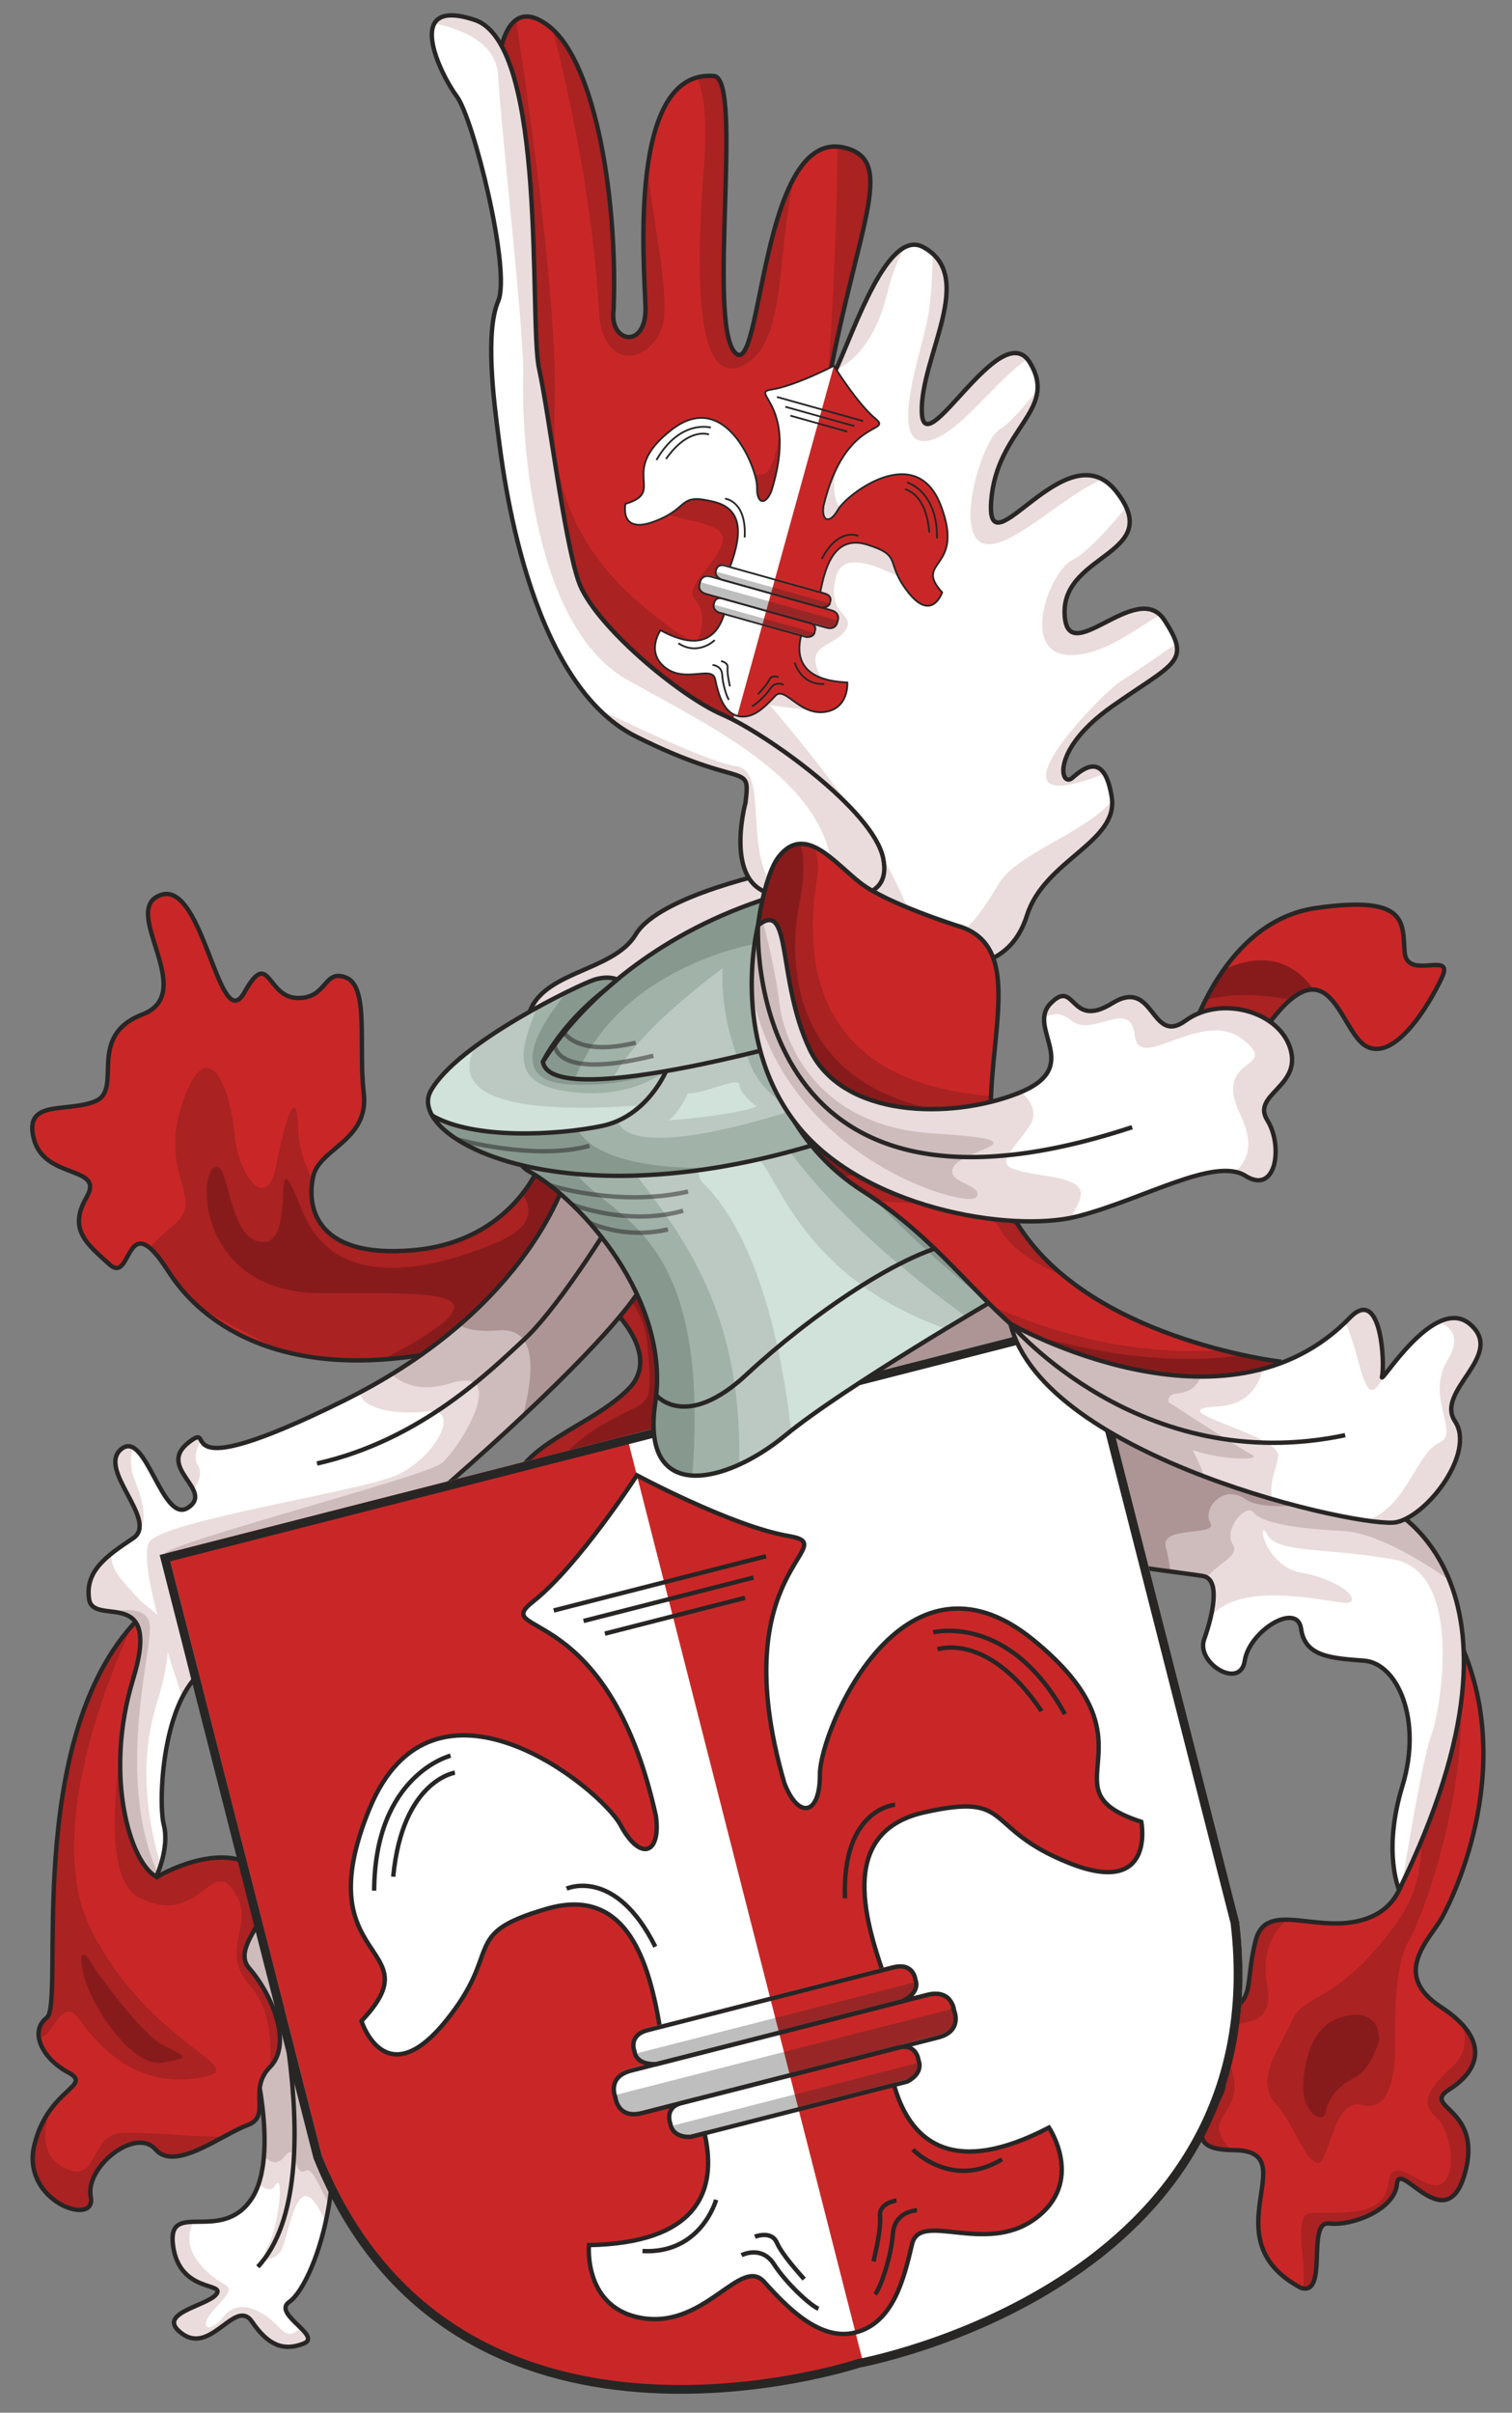 <?xml version="1.0" encoding="utf-8"?>
<!-- Generator: Adobe Illustrator 16.0.0, SVG Export Plug-In . SVG Version: 6.00 Build 0)  -->
<!DOCTYPE svg PUBLIC "-//W3C//DTD SVG 1.1//EN" "http://www.w3.org/Graphics/SVG/1.1/DTD/svg11.dtd">
<svg version="1.1" id="Layer_1" xmlns="http://www.w3.org/2000/svg" xmlns:xlink="http://www.w3.org/1999/xlink" x="0px" y="0px"
	 width="345px" height="550px" viewBox="0 0 345 550" enable-background="new 0 0 345 550" xml:space="preserve">
<rect x="0" y="0" width="345" height="550" fill="#808080" stroke="none"/>
<g>
	<g>
		<path fill="#AA2222" d="M138.018,296.75c0,0,13.637,11.42,5.435,19.835s-25.612,13.042-26.157,22.729S157,331.5,157,331.5
			l3.914-31.032l-11.855-9.469L138.018,296.75z"/>
		<path fill="#871B1B" d="M142.116,294.615c1.606,1.376,5.14,5.201,5.699,12.616c0.728,9.644,0.84,11.614-2.477,13.473
			c-3.013,1.688-21.024,8.625-20.527,21.312C136.325,340.488,157,331.5,157,331.5l3.914-31.032l-11.855-9.469L142.116,294.615z"/>
		<path fill="none" stroke="#282525" stroke-miterlimit="10" d="M138.018,296.75c0,0,13.637,11.42,5.435,19.835
			s-25.612,13.042-26.157,22.729S157,331.5,157,331.5l3.914-31.032l-11.855-9.469L138.018,296.75z"/>
	</g>
	<g>
		<path fill="#FFFFFF" d="M57.25,466.58c0,0,7,24.855,0,34.888S38,501.25,39.5,512s11.966,8.242,9.858,10.996
			s-14.327,4.355-7.717,9.055S53.75,523.75,57.5,529.25s7.25,6.75,11.75,5S62,527.5,66,524.75s10.25-17.5,10-34.625
			s-10-55.946-10-55.946l-14.889-0.777L57.25,466.58z"/>
		<path fill="#EADCDC" d="M76,490.125C75.75,473,66,434.179,66,434.179l-14.889-0.777l6.139,33.179c0,0,5.57,19.799,1.788,31.187
			c1.34,1.276,2.768,1.952,3.712,0.483c2.25-3.5,0.75,9.5-1.5,13.5s0.476,3.922,2.613,1.711c2.063-2.135,3.767-22.809,10.408-6.744
			C75.387,501.742,76.087,496.078,76,490.125z"/>
		<path fill="#CEBCBC" d="M66,434.179l-14.889-0.777l6.139,33.179c0,0,3.851,13.688,2.978,24.849
			c1.063,1.246,2.866,2.516,4.772,0.108c3-3.787,1.75,4.936,4.75,3.324c1.679-0.901,3.201,4.097,5.354,7.517
			c0.614-3.836,0.958-7.97,0.896-12.253C75.75,473,66,434.179,66,434.179z"/>
		<path fill="#EADCDC" d="M68.459,530.503c-1.019,1.394-2.598,2.448-4.589,0.247c-3.62-4-9.306-7.039-12.758-2.75
			s-6.396,2.832-1.753-2.084s2.858-4.297,0-6.356c-2.652-1.911-8.403-6.788-5.235-13.075c-3.175,0.092-5.3,0.667-4.623,5.516
			c1.5,10.75,11.966,8.242,9.858,10.996s-14.327,4.355-7.717,9.055S53.75,523.75,57.5,529.25s7.25,6.75,11.75,5
			C71.237,533.477,70.055,532.07,68.459,530.503z"/>
		<path fill="none" stroke="#282525" stroke-miterlimit="10" d="M57.25,466.58c0,0,7,24.855,0,34.888S38,501.25,39.5,512
			s11.966,8.242,9.858,10.996s-14.327,4.355-7.717,9.055S53.75,523.75,57.5,529.25s7.25,6.75,11.75,5S62,527.5,66,524.75
			s10.25-17.5,10-34.625s-10-55.946-10-55.946l-14.889-0.777L57.25,466.58z"/>
	</g>
	<path fill="none" stroke="#282525" stroke-miterlimit="10" d="M58.836,434.179c0,0,18.836,62.321,0,82.571"/>
	<g>
		<path fill="#C92727" d="M123.5,264.75c0,0-6.25,18.25-29.25,20.25S70,274.344,71.5,268.047s12.75-8.11,11.5-18.829
			s1.25-24.241-4-26.354s-4.25,4.886-11.25,4.636s-6.25-11.5-12-1.25s-9.25-25.5-19-22.25s8.75,22.25-4.25,27.25
			s-4.25,17.066-10.75,19.783s-16.5-0.607-14,8.68s16.25,5.905,12,13.221s0,10.566,5.25,15.316s3.478-14,13.364,1.5
			S71.5,317,111,305.5l19.537-24.485l-1.296-17.581L123.5,264.75z"/>
		<path fill="#AA2222" d="M130.537,281.015l-1.296-17.581l-5.741,1.316c0,0-6.25,18.25-29.25,20.25
			c-21.94,1.908-24.086-9.517-22.936-16.04c-1.624-3.116-3.196-7.297-3.314-12.005c-0.25-9.955-3-1.672-5,8.812s-8.5,3-9.5-7.383
			s-6-23.567-11.75-7.35s4.792,22.083-1.5,27.676c-2.92,2.596-5,4.243-6.032,5.815c1.104,0.935,2.45,2.567,4.146,5.226
			c1.846,2.894,4.159,5.656,6.955,8.162c5.305,3.037,12.038,6.575,18.659,9.943c11.935,3.327,27.488,3.332,47.022-2.355
			L130.537,281.015z"/>
		<path fill="#871B1B" d="M129.241,263.434l-5.741,1.316c0,0-1.17,3.403-4.345,7.431c1.871,2.578,3.338,7.196-5.655,10.986
			c-13.25,5.583-36.606,12.472-44.553-7.223s-0.697,7.39-8.947,7.223S52.5,263.5,48.75,266.25S46,294.838,73.5,294.794
			c26.539-0.042,44.905-1.206,13.92,15.116c7.105-0.497,14.955-1.899,23.58-4.41l19.537-24.485L129.241,263.434z"/>
		<path fill="none" stroke="#282525" stroke-miterlimit="10" d="M123.5,264.75c0,0-6.25,18.25-29.25,20.25S70,274.344,71.5,268.047
			s12.75-8.11,11.5-18.829s1.25-24.241-4-26.354s-4.25,4.886-11.25,4.636s-6.25-11.5-12-1.25s-9.25-25.5-19-22.25
			s8.75,22.25-4.25,27.25s-4.25,17.066-10.75,19.783s-16.5-0.607-14,8.68s16.25,5.905,12,13.221s0,10.566,5.25,15.316
			s3.478-14,13.364,1.5S71.5,317,111,305.5l19.537-24.485l-1.296-17.581L123.5,264.75z"/>
	</g>
	<g>
		<path fill="#C92727" d="M35.427,368.187l2.411,14.604l-4.339,32.994l2.518,11.971c0,0,14.359-8.576,23.082-1.551
			s-7.445,16.471-2.244,22.46c5.201,5.988,9.977,17.242,4.759,22.523c-5.218,5.281,0.548,11.186-5.208,13.288
			s-16.495,10.691-20.931,5.499c-4.436-5.191-16.148,3.942-14.761,10.871c1.387,6.928-16.056,1.054-12.862-11.912
			c3.194-12.967,13.551-13.352,7.675-16.523c-5.876-3.172-8.964-9.308-4.833-12.474c4.132-3.166-5.778-63.254,20.689-90.72
			L35.427,368.187z"/>
		<path fill="#AA2222" d="M45.668,473.632c12.935-2.214-11.238-6.725-24.827-33.63c-10.534-20.855,2.723-55.029,9.218-69.347
			c-24.809,28.065-15.306,86.17-19.367,89.282c-1.499,1.149-2.038,2.691-1.847,4.339c2.926,1.302,5.041-9.835,9.174-4.042
			C24.144,468.816,32.734,475.846,45.668,473.632z"/>
		<path fill="#871B1B" d="M21.81,449.049c0,0,10.151,14.438,15.349,17.143c5.198,2.705,6.768,2.789-0.162,4
			s-16.83-13.536-18.185-21.265C17.457,441.199,21.81,449.049,21.81,449.049z"/>
		<path fill="#AA2222" d="M27.306,486.305c-7.035,0.719-4.829,12.145-12.988,7.671c-5.324-2.919-4.269-9.031-2.892-12.927
			c-1.403,1.948-2.737,4.479-3.576,7.886c-3.194,12.966,14.249,18.84,12.862,11.912c-1.387-6.929,10.325-16.063,14.761-10.871
			c3.285,3.845,10.024,0.134,15.638-2.905C43.477,487.22,32.31,485.793,27.306,486.305z"/>
		<path fill="#AA2222" d="M61.612,471.188c5.218-5.281,0.442-16.535-4.759-22.523c-5.201-5.989,10.967-15.435,2.244-22.46
			s-23.082,1.551-23.082,1.551l-2.518-11.971l4.339-32.994l-2.411-14.604l-1.878,0.479c-3.035,11.922-13.78,57.603-1.956,63.823
			c13.617,7.165,16.474-9.251,21.789-1.444s-3.774,13.104,3.646,21.58c4.634,5.294,4.949,12.679,4.569,18.581
			C61.602,471.201,61.606,471.194,61.612,471.188z"/>
		<path fill="none" stroke="#282525" stroke-miterlimit="10" d="M35.427,368.187l2.411,14.604l-4.339,32.994l2.518,11.971
			c0,0,14.359-8.576,23.082-1.551s-7.445,16.471-2.244,22.46c5.201,5.988,9.977,17.242,4.759,22.523
			c-5.218,5.281,0.548,11.186-5.208,13.288s-16.495,10.691-20.931,5.499c-4.436-5.191-16.148,3.942-14.761,10.871
			c1.387,6.928-16.056,1.054-12.862-11.912c3.194-12.967,13.551-13.352,7.675-16.523c-5.876-3.172-8.964-9.308-4.833-12.474
			c4.132-3.166-5.778-63.254,20.689-90.72L35.427,368.187z"/>
	</g>
	<path fill="#FFFFFF" d="M129.291,268.047c0,0-7.957,29.976-50.624,51.131s-28.436,3.954-35.718,9.722s5.949,10.768,0,14.768
		s-9.615-18.001-15.282-13.334s8.713,16.334,2.69,20.334s-11.023,7.47-10.023,13.901s16.713-3.603,10.023,18.248
		s-0.691,41.818,5.31,45.001c0,0,3.074-6.566,1.704-11.858S37,383.999,49,379.333s89.545-68.96,98.772-88.334L129.291,268.047z"/>
	<path fill="#EADCDC" d="M35.667,388.667c6.321-20.494-0.124-19.854-4.229-24.427c-3.134-3.492-6.39-6.345-5.979-10.106
		c-3.534,2.82-5.833,5.887-5.126,10.435c1,6.432,16.713-3.603,10.023,18.248s-0.691,41.818,5.31,45.001c0,0,0.498-1.074,1.004-2.69
		C34.412,417.831,31.186,403.194,35.667,388.667z"/>
	<path fill="#EADCDC" d="M147.772,290.999l-18.482-22.952c0,0-7.539,28.358-47.216,49.376c0.594,3.98,8.677,5.121,15.576,4.336
		c7.984-0.908,1.35,11.241-7.927,14.827S38,346.667,34.218,351.334c-3.005,3.708,4.272,26.397,7.391,35.571
		c1.797-3.532,4.203-6.333,7.391-7.572C61,374.667,138.545,310.373,147.772,290.999z"/>
	<path fill="#EADCDC" d="M45.138,334c-1.086-1.556-0.214-3.96,0.7-5.699c-0.446-0.779-0.66-1.167-2.889,0.599
		c-4.99,3.952-0.349,7.544,1.153,10.7C45.438,337.884,46.203,335.525,45.138,334z"/>
	<path fill="#EADCDC" d="M30.163,329.887c-0.795-0.355-1.622-0.273-2.496,0.446c-4.996,4.114,5.58,13.665,4.031,18.611
		c2.689-3.098-0.404-9.994-1.341-12.637C29.707,334.474,29.852,331.957,30.163,329.887z"/>
	<path fill="#CEBCBC" d="M147.772,290.999l-18.482-22.952c0,0-6.599,24.821-39.938,45.231c2.664,2.384,6.912,4.101,13.452,2.056
		c13.862-4.334,1.862,15.243-2.138,18.288s-61.715,17.979-63.024,20.512c-0.939,1.818,3.265,16.585,6.02,29.459
		c1.475-1.937,3.234-3.441,5.338-4.26C61,374.667,138.545,310.373,147.772,290.999z"/>
	<path fill="#CEBCBC" d="M30.357,382.816c-6.69,21.851-0.691,41.818,5.31,45.001c0,0,0.134-0.29,0.329-0.779
		c-9.521-21.472-1.667-49.338-1.777-56.033c-0.074-4.499-5.105-4.32-8.688-3.62C29.839,367.928,34.597,368.969,30.357,382.816z"/>
	<path fill="#AD9595" d="M147.772,290.999l-18.482-22.952c0,0-4.446,16.724-24.472,34.004c1.527,0.941,4.193,1.611,8.849,1.232
		c9.383-0.765,7.956,10.382,5.662,19.51C133.276,309.711,144.589,297.682,147.772,290.999z"/>
	<path fill="none" stroke="#282525" stroke-miterlimit="10" d="M129.291,268.047c0,0-7.957,29.976-50.624,51.131
		s-28.436,3.954-35.718,9.722s5.949,10.768,0,14.768s-9.615-18.001-15.282-13.334s8.713,16.334,2.69,20.334
		s-11.023,7.47-10.023,13.901s16.713-3.603,10.023,18.248s-0.691,41.818,5.31,45.001c0,0,3.074-6.566,1.704-11.858
		S37,383.999,49,379.333s89.545-68.96,98.772-88.334L129.291,268.047z"/>
	<g>
		<path fill="#C92727" d="M332.25,372.516l-5,4.234l-7,40.5c0,0,3.75,15.018-7.5,19.759s-23.822-4.509-26.286,5.491
			s0.036,13.781-6.964,15.891s-5.33,11.42-1,15.152s-13.75,16.49,3,16.599s-5.75,20.108,15.25,31.358
			c6.5,2.25,1.24-15.262,6.495-14.631s15.005-3.146,15.505-9.008s11.25,12.758,15.5-2.427s-10.25-14.903-3.5-19.169
			s9.5-11.266-2-18.766s-2.5-15.393,0.25-20.321S346.75,401.531,332.25,372.516z"/>
		<path fill="#AA2222" d="M330.831,373.718l-3.581,3.032l-5.479,31.699c2.771,7.153,4.976,18.953-3.438,30.403
			c-13.334,18.148-20.667,15.232-23.667,22.023s-8.334,13.051-3.667,18.588s6.334,12.22,9.334,13.545s3.666-14.953,10.333-13.147
			s7.667-7.574,7.667-13.551s-0.334-18.31,3.333-24.31C325.025,436.505,339.006,397.566,330.831,373.718z"/>
		<path fill="#871B1B" d="M314.667,465.001c0,0-1.5,6.417-5.5,8.542S303,478.46,302.5,481.48s-5.332,0.061-5.166-5.876
			s2.166-12.354,6.333-14.729S314.667,458.001,314.667,465.001z"/>
		<path fill="#AA2222" d="M293.791,437.618c-3.613-0.078-6.318,0.787-7.327,4.882c-2.464,10,0.036,13.781-6.964,15.891
			s-5.33,11.42-1,15.152c4.281,3.69-13.325,16.197,2.473,16.582c-8.315-8.432,4.892-7.52-0.723-20.545
			c-6-13.92,11.419-2.737,8.911-16.83C287.646,444.234,290.943,439.799,293.791,437.618z"/>
		<path fill="#AA2222" d="M334.25,495.435c4.25-15.185-10.25-14.903-3.5-19.169c5.569-3.52,8.406-8.901,2.772-14.889
			c1.071,2.765,1.418,6.558-2.272,9.851c-6.75,6.022-6.5,8.88-3.5,11.451s5.129,13.204,1,15.183s-11-7.889-12,0
			s-11.25,6.324-17.5,6.606c-4.619,0.209-0.87,10.903-1.941,17.182c5.631,1.055,0.841-15.392,5.937-14.78
			c5.255,0.631,15.005-3.146,15.505-9.008S330,510.619,334.25,495.435z"/>
		<path fill="none" stroke="#282525" stroke-miterlimit="10" d="M332.25,372.516l-5,4.234l-7,40.5c0,0,3.75,15.018-7.5,19.759
			s-23.822-4.509-26.286,5.491s0.036,13.781-6.964,15.891s-5.33,11.42-1,15.152s-13.75,16.49,3,16.599s-5.75,20.108,15.25,31.358
			c6.5,2.25,1.24-15.262,6.495-14.631s15.005-3.146,15.505-9.008s11.25,12.758,15.5-2.427s-10.25-14.903-3.5-19.169
			s9.5-11.266-2-18.766s-2.5-15.393,0.25-20.321S346.75,401.531,332.25,372.516z"/>
	</g>
	<path fill="#FFFFFF" d="M314.965,342.667c0,0,39.86,15.634,4.281,88.15c0,0-3.853-8.663,0.754-23.717s-1.147-27.954-8.74-28.527
		s-13.5-0.931-14.38-7.252s-11.833,0.491-12.856,7.252s-11.19,0.528-9.273-4.855s3.75-13.384,0-14.384
		s-102.747-10.934-99.121-32.541l53.158-37.121L277,329.153L314.965,342.667z"/>
	<path fill="#EADCDC" d="M314.965,342.667L277,329.153l-41.25-33.78l-7.787-4.374l-8.567,5.231l-43.767,30.563
		c-0.459,2.733,0.73,5.279,3.155,7.646l29.689,13.017c28.006,7.516,64.042,11.283,66.276,11.879c2.666,0.711,2.506,4.959,1.505,9.29
		c7.361-9.235,29.613-2.505,31.579-3.291c2.5-1-2.5-5.333-10.954-6.833s-10.213-13-7.719-8.667s12.84,2.833,28.84,5.667
		s10.833,34.166,8.5,40.333c-1.772,4.684-5.081,24.362-6.571,33.561C354.285,358.104,314.965,342.667,314.965,342.667z"/>
	<path fill="#CEBCBC" d="M330.73,360.246c-5.451-13.525-15.766-17.579-15.766-17.579L277,329.153l-48.213-39.481l-53.158,37.121
		C172.003,348.4,271,358.334,274.75,359.334c0.205,0.055,0.387,0.139,0.559,0.233c2.83-3.233,7.598-5.044,6.025-7.401
		c-2.334-3.5,3-9.666,4.766-7.333s9.734,3.667,20.258,4.167C314.647,349.394,326.199,357.024,330.73,360.246z"/>
	<path fill="#AD9595" d="M228.787,289.672l-51.462,35.937l41.751,24.445c18.228,4.103,37.563,6.785,48,8.188
		c-0.252-1.807-0.6-3.785-1.076-5.574c-1.333-5,12-2.333,10.167-5.55s2.959-8.947,8.019-5.368s22.172,0,22.172,0l-0.895-2.464
		L277,329.153L228.787,289.672z"/>
	<path fill="none" stroke="#282525" stroke-miterlimit="10" d="M314.965,342.667c0,0,39.86,15.634,4.281,88.15
		c0,0-3.853-8.663,0.754-23.717s-1.147-27.954-8.74-28.527s-13.5-0.931-14.38-7.252s-11.833,0.491-12.856,7.252
		s-11.19,0.528-9.273-4.855s3.75-13.384,0-14.384s-102.747-10.934-99.121-32.541l53.158-37.121L277,329.153L314.965,342.667z"/>
	<path fill="#EADCDC" stroke="#282525" stroke-miterlimit="10" d="M177.638,198.5c0,0-27.17,5.5-32.571,14.5
		s-22.9,8.184-24.733,19.675s34.437-4.842,34.437-4.842l23.079-16.241L177.638,198.5z"/>
	<g>
		<g>
			<path fill="#FFFFFF" d="M265.667,141.334c-6.334-9.667-22.504,12-22.752-1.667s23.086-13.334,11.752-27.667
				s-29.684,19-28.509,2.333S241.667,93.668,235,82.668s-24.334,23.764-24.667,11.215s12.668-30.882,0.334-37.549
				c-8.04-4.346-15.538,18.377-19.808,27.653c-0.387-0.104-0.782-0.172-1.177-0.196c6.731-34.033,14.582-47.326,2.984-50.125
				C173.334,29,174,87.333,167.667,80.333s2-62.333-4.742-63C143.183,15.667,147,60.333,147.287,70S139,78.333,140,70.667
				C141,46,136,14.333,125.294,6s-11.627,9.333-11.627,9.333l5.81,98l17.304,38.333l28.049,14.667L177.334,181l2.143,0.893
				c1.602,2.636,3.341,4.926,5.055,6.108c5.803,4,11.693,32.333,23.081,32.667s22.721,0.667,26.721-12s21.001-16.667,19.334-27
				s-6.333-6.667-9-4.333s-5.104-6.333,9.114-16.333S272.001,151.001,265.667,141.334z"/>
			<path fill="#EADCDC" d="M253.756,182.489c-6.236,7.452-21.677,12.038-25.793,18.849c-5.037,8.333-13.63,22.667-22.296,2.453
				s-36.921-50.882-36.921-50.882l-4.933,12.895l1.016,0.531L177.334,181l2.143,0.893c1.602,2.636,3.341,4.926,5.055,6.108
				c5.803,4,11.693,32.333,23.081,32.667s22.721,0.667,26.721-12C238.225,196.343,254.42,192.222,253.756,182.489z"/>
			<path fill="#EADCDC" d="M202.411,67.004c1.23-5.001,2.696-8.439,4.253-10.741c-6.471,3.012-12.254,20.011-15.805,27.725
				c-0.387-0.104-0.782-0.172-1.177-0.196c1.07-5.41,2.168-10.291,3.212-14.694l-8.363,16.721
				C184.531,85.819,197.489,87.004,202.411,67.004z"/>
			<path fill="#C92727" d="M189.683,83.792c6.731-34.033,14.582-47.326,2.984-50.125C173.334,29,174,87.333,167.667,80.333
				s2-62.333-4.742-63C143.183,15.667,147,60.333,147.287,70S139,78.333,140,70.667C141,46,136,14.333,125.294,6
				s-11.627,9.333-11.627,9.333l5.81,98l17.304,38.333l28.049,14.667l1.312,1.539l24.151-84.008
				C190.089,83.829,189.886,83.804,189.683,83.792z"/>
			<path fill="#AA2222" d="M151.969,142.337c-8.698-6.667-26.635-20.333-25.443-48.333c1.042-24.462-6.782-76.654-8.776-89.453
				c-3.653,2.596-4.083,10.782-4.083,10.782l5.81,98l17.304,38.333l28.049,14.667l1.312,1.539l3.957-13.761
				C165.387,149.493,158.183,147.1,151.969,142.337z"/>
			<path fill="#AA2222" d="M126.091,6.685c2.337,8.831,9.135,36.572,10.69,65.985c1.553,10.667,9.918,10.667,13.902,3
				c2.793-5.375-1.343-23.197-2.956-37.28C146.06,50.81,147.14,65.03,147.287,70c0.287,9.667-8.287,8.333-7.287,0.667
				C140.975,46.623,136.246,15.938,126.091,6.685z"/>
			<path fill="#AA2222" d="M170.098,83.004c9.726-5.564,6.964-26.286,11.245-42.758c-8.121,14.235-8.956,45.305-13.676,40.087
				c-6.333-7,2-62.333-4.742-63c-1.401-0.118-2.679,0.004-3.853,0.323c1.32,3.137,2.417,8.916,1.594,19.527
				C159,58.67,157.862,90.004,170.098,83.004z"/>
			<path fill="#AA2222" d="M188.533,89.982l1.759-6.119c-0.203-0.035-0.406-0.06-0.609-0.072
				c6.731-34.033,14.582-47.326,2.984-50.125c-0.536-0.129-1.056-0.203-1.562-0.238C191.028,41.776,190.625,65.787,188.533,89.982z"
				/>
			<path fill="#EADCDC" d="M234.446,81.895c-7.039-8.412-23.789,24.205-24.113,11.988c-0.312-11.725,11.013-28.498,2.439-36.088
				c0.006,4.433-0.225,11.108-1.439,16.373c-2,8.667-8.561,28.251,0.72,26.251C218.887,98.947,227.555,86.26,234.446,81.895z"/>
			<path fill="#EADCDC" d="M226.158,114.334c0.929-13.18,10.079-18.44,10.573-25.504c-2.415,3.099-6.229,7.678-8.769,9.173
				c-3.963,2.333-10.599,24.667-3.114,26c6.011,1.071,17.513-10.751,26.644-14.76C240.221,103.21,225.088,129.518,226.158,114.334z"
				/>
			<path fill="#EADCDC" d="M242.915,139.668c-0.226-12.413,18.996-13.279,14.036-24.071c-3.223,3.966-8.705,10.285-12.284,12.074
				c-5.334,2.667-12.333,22,0,21.667c7.394-0.2,14.188-5.789,20.024-9.157C257.823,133.672,243.151,152.684,242.915,139.668z"/>
			<path fill="#EADCDC" d="M251.986,176.393c-2.142-3.346-5.302-0.823-7.319,0.942c-2.667,2.333-5.104-6.333,9.114-16.333
				c10.95-7.701,15.834-9.475,14.609-14.297c-3.813,2.673-9.872,6.879-12.724,8.634
				C251.415,157.954,222.032,188.159,251.986,176.393z"/>
			<path fill="none" stroke="#282525" stroke-miterlimit="10" d="M265.667,141.334c-6.334-9.667-22.504,12-22.752-1.667
				s23.086-13.334,11.752-27.667s-29.684,19-28.509,2.333S241.667,93.668,235,82.668s-24.334,23.764-24.667,11.215
				s12.668-30.882,0.334-37.549c-8.04-4.346-15.538,18.377-19.808,27.653c-0.387-0.104-0.782-0.172-1.177-0.196
				c6.731-34.033,14.582-47.326,2.984-50.125C173.334,29,174,87.333,167.667,80.333s2-62.333-4.742-63
				C143.183,15.667,147,60.333,147.287,70S139,78.333,140,70.667C141,46,136,14.333,125.294,6s-11.627,9.333-11.627,9.333l5.81,98
				l17.304,38.333l28.049,14.667L177.334,181l2.143,0.893c1.602,2.636,3.341,4.926,5.055,6.108c5.803,4,11.693,32.333,23.081,32.667
				s22.721,0.667,26.721-12s21.001-16.667,19.334-27s-6.333-6.667-9-4.333s-5.104-6.333,9.114-16.333
				S272.001,151.001,265.667,141.334z"/>
		</g>
		<path fill="#FFFFFF" d="M170.098,182.998c0,0-5.495,20.004,7.537,21.002s26.086,2.713,23.893-8.311s-26.868-28.548-36.698-32.786
			s-29.497-20.629-32.83-30.434s-6.667-37.794-9-48.466s2-73.9-14.667-79.452s-7.845,12.446-4.089,17.446
			s12.423,39.667,9.423,46.667s-1,22.667,0,30.333s6.467,56.416,31.4,68.875S171.23,173.331,170.098,182.998z"/>
		<path fill="#EADCDC" d="M201.527,195.689c-2.193-11.024-26.868-28.548-36.698-32.786s-29.497-20.629-32.83-30.434
			s-6.667-37.794-9-48.466s2-73.9-14.667-79.452c-5.424-1.807-8.138-1.111-9.216,0.811c6.09,1.222,14.137,4.28,14.549,11.927
			c0.667,12.375,6.077,59.352,5.705,68.53s0.899,56.361,23.834,69.207c21.295,11.927,49.76,24.96,46.625,49.709
			C197.543,204.763,203.007,203.127,201.527,195.689z"/>
		<path fill="#EADCDC" d="M168,174.665c-5.556-0.813-20.995-7.962-31.387-13.002c2.534,2.535,5.342,4.655,8.454,6.209
			c24.933,12.459,26.164,5.459,25.031,15.126c0,0-5.495,20.004,7.537,21.002c0.071,0.005,0.143,0.011,0.215,0.017
			C168.906,195.233,175.919,175.824,168,174.665z"/>
		<path fill="none" stroke="#282525" stroke-miterlimit="10" d="M170.098,182.998c0,0-5.495,20.004,7.537,21.002
			s26.086,2.713,23.893-8.311s-26.868-28.548-36.698-32.786s-29.497-20.629-32.83-30.434s-6.667-37.794-9-48.466
			s2-73.9-14.667-79.452s-7.845,12.446-4.089,17.446s12.423,39.667,9.423,46.667s-1,22.667,0,30.333s6.467,56.416,31.4,68.875
			S171.23,173.331,170.098,182.998z"/>
	</g>
	<path fill="#AA2222" d="M178.4,94.31c0,0-1.063,13.093-4.162,13.731s-21.792,3.907-23.325,7.358
		c-1.533,3.451,14.931,2.587,14.017,7.828c-0.915,5.241-9.403,10.301-6.214,13.637c3.19,3.336,0.923,10.9-2.987,13.121
		c-3.911,2.222,4.634,1.067,4.634,1.067l6.864-4.926l13.555-44.492L178.4,94.31z"/>
	<path fill="#EADCDC" d="M191.845,101.55c0,0-4.334,14.845,1.767,14.745c6.102-0.1,14.653,12.897,15.878,16.312
		c1.227,3.415-16.272-10.416-18.714-1.175c-2.442,9.241,4.918,8.307,2.004,12.414c-2.916,4.106-11.03,2.802-3.842,13.104
		s-18.441,0.708-18.856,4.489c-0.414,3.782-2.541-10.459-2.541-10.459l15.089-49.995L191.845,101.55z"/>
	<g>
		<path fill="#FFFFFF" d="M214.662,115.214c-5.661-14.793-21.512-2.459-23.45,0.976c-1.938,3.436-3.85,2.619-3.295-0.92
			c4.921-20.36,15.949-16.427,11.81-19.856c-4.139-3.428-9.464-12.021-9.464-12.021s-8.904,4.615-14.21,5.406
			s6.193,3.151-0.039,23.145c-1.341,3.319-3.382,3.033-3.278-0.916c0.102-3.949-7.14-22.735-19.579-12.999
			c-12.439,9.735-0.89,13.957-10.443,16.828c0,0-1.538,7.099,6.667,3.993c8.206-3.105,5.188-6.505,13.525-4.46
			c8.335,2.044,5.238,10.698,3.145,16.222c0,0,2.243,22.73-15.332,13.047c0,0-3.498,4.989,1.099,8.547
			c4.599,3.557,10.682-0.567,11.359,2.604c0.678,3.173,1.756,7.452,5.035,8.368c3.541,0.99,6.463-2.172,8.671-4.539
			c2.209-2.366,5.37,4.342,11.134,3.679c5.764-0.663,5.327-6.751,5.327-6.751c-20.023-0.821-6.44-19.131-6.44-19.131
			c1.042-5.817,2.828-14.836,11.019-12.264c8.191,2.573,3.86,3.919,9.295,10.837c5.437,6.917,7.76,0.037,7.76,0.037
			C208.267,127.633,220.321,130.006,214.662,115.214z"/>
		<path fill="#C92727" d="M176.884,158.641c2.209-2.366,5.37,4.342,11.134,3.679c5.764-0.663,5.327-6.751,5.327-6.751
			c-20.023-0.821-6.44-19.131-6.44-19.131c1.042-5.817,2.828-14.836,11.019-12.264c8.191,2.573,3.86,3.919,9.295,10.837
			c5.437,6.917,7.76,0.037,7.76,0.037c-6.711-7.415,5.344-5.042-0.315-19.834c-5.661-14.793-21.512-2.459-23.45,0.976
			c-1.938,3.436-3.85,2.619-3.295-0.92c4.921-20.36,15.949-16.427,11.81-19.856c-4.139-3.428-9.464-12.021-9.464-12.021
			l-22.05,79.786C171.754,164.169,174.676,161.007,176.884,158.641z"/>
		<path fill="none" stroke="#282525" stroke-width="0.409" stroke-miterlimit="10" d="M214.662,115.214
			c-5.661-14.793-21.512-2.459-23.45,0.976c-1.938,3.436-3.85,2.619-3.295-0.92c4.921-20.36,15.949-16.427,11.81-19.856
			c-4.139-3.428-9.464-12.021-9.464-12.021s-8.904,4.615-14.21,5.406s6.193,3.151-0.039,23.145
			c-1.341,3.319-3.382,3.033-3.278-0.916c0.102-3.949-7.14-22.735-19.579-12.999c-12.439,9.735-0.89,13.957-10.443,16.828
			c0,0-1.538,7.099,6.667,3.993c8.206-3.105,5.188-6.505,13.525-4.46c8.335,2.044,5.238,10.698,3.145,16.222
			c0,0,2.243,22.73-15.332,13.047c0,0-3.498,4.989,1.099,8.547c4.599,3.557,10.682-0.567,11.359,2.604
			c0.678,3.173,1.756,7.452,5.035,8.368c3.541,0.99,6.463-2.172,8.671-4.539c2.209-2.366,5.37,4.342,11.134,3.679
			c5.764-0.663,5.327-6.751,5.327-6.751c-20.023-0.821-6.44-19.131-6.44-19.131c1.042-5.817,2.828-14.836,11.019-12.264
			c8.191,2.573,3.86,3.919,9.295,10.837c5.437,6.917,7.76,0.037,7.76,0.037C208.267,127.633,220.321,130.006,214.662,115.214z"/>
		<path fill="#FFFFFF" d="M188.248,135.108l-11.399-3.185l-11.343-3.17c-1.939-0.399-2.078,1.125-2.078,1.125
			s-0.662,1.377,1.203,2.04l11.345,3.17l11.398,3.186c1.938,0.399,2.076-1.125,2.076-1.125S190.114,135.772,188.248,135.108z"/>
		<path fill="#FFFFFF" d="M184.956,141.861l-10.074-2.814l-10.021-2.8c-1.717-0.337-1.885,1.177-1.885,1.177
			s-0.632,1.386,1.01,1.988l10.021,2.8l10.074,2.814c1.717,0.337,1.887-1.178,1.887-1.178S186.6,142.462,184.956,141.861z"/>
		<path fill="#FFFFFF" d="M189.72,138.93l-13.744-3.841l-13.691-3.825c-2.296-0.641-2.526,1.425-2.526,1.425
			s-0.863,1.89,1.432,2.532l13.691,3.826l13.745,3.839c2.296,0.642,2.525-1.425,2.525-1.425S192.016,139.571,189.72,138.93z"/>
		<path fill="#C92727" d="M184.081,145.025c1.717,0.337,1.887-1.178,1.887-1.178s0.632-1.385-1.012-1.986l-10.074-2.814
			l-0.875,3.165L184.081,145.025z"/>
		<path fill="#C92727" d="M188.627,142.886c2.296,0.642,2.525-1.425,2.525-1.425s0.863-1.89-1.433-2.531l-13.744-3.841l-1.094,3.958
			L188.627,142.886z"/>
		<path fill="#C92727" d="M187.374,138.274c1.938,0.399,2.076-1.125,2.076-1.125s0.664-1.377-1.202-2.041l-11.399-3.185
			l-0.873,3.165L187.374,138.274z"/>
		<path opacity="0.3" fill="#282525" d="M163.325,130.276c-0.055,0.459,0.074,1.205,1.305,1.643l11.345,3.17l11.398,3.186
			c1.279,0.263,1.772-0.31,1.961-0.731L163.325,130.276z"/>
		<path opacity="0.3" fill="#282525" d="M162.872,137.821c-0.062,0.457,0.029,1.193,1.114,1.59l10.021,2.8l10.074,2.814
			c1.134,0.222,1.591-0.36,1.771-0.784L162.872,137.821z"/>
		<path opacity="0.3" fill="#282525" d="M161.19,135.221l13.691,3.826l13.745,3.839c2.296,0.642,2.525-1.425,2.525-1.425
			l-31.394-8.771C159.758,132.689,158.895,134.579,161.19,135.221z"/>
		<path fill="none" stroke="#282525" stroke-width="0.409" stroke-miterlimit="10" d="M188.194,135.308l-11.399-3.185l-11.344-3.17
			c-1.902-0.532-2.077,1.124-2.077,1.124s-0.59,1.114,1.202,2.041l11.345,3.17l11.399,3.185c2.01,0.136,2.077-1.125,2.077-1.125
			S190.096,135.838,188.194,135.308z"/>
		<path fill="none" stroke="#282525" stroke-width="0.409" stroke-miterlimit="10" d="M189.666,139.128l-13.745-3.84l-13.693-3.825
			c-2.294-0.642-2.524,1.425-2.524,1.425s-0.864,1.89,1.431,2.531l13.693,3.826l13.745,3.84c2.294,0.641,2.526-1.425,2.526-1.425
			S191.961,139.769,189.666,139.128z"/>
		<path fill="none" stroke="#282525" stroke-width="0.409" stroke-miterlimit="10" d="M184.902,142.059l-10.074-2.814
			l-10.022-2.801c-1.68-0.469-1.886,1.178-1.886,1.178s-0.558,1.123,1.01,1.987l10.022,2.801l10.074,2.814
			c1.788,0.073,1.886-1.178,1.886-1.178S186.58,142.528,184.902,142.059z"/>
		<path fill="none" stroke="#282525" stroke-width="0.409" stroke-miterlimit="10" d="M162.212,97.469c0,0-7.006-2-12.428,7.396"/>
		<path fill="none" stroke="#282525" stroke-width="0.409" stroke-miterlimit="10" d="M161.774,99.052c0,0-4.605-1.82-9.804,5.571"
			/>
		
			<line fill="none" stroke="#282525" stroke-width="0.409" stroke-miterlimit="10" x1="177.28" y1="90.492" x2="196.953" y2="95.989"/>
		
			<line fill="none" stroke="#282525" stroke-width="0.409" stroke-miterlimit="10" x1="179.203" y1="92.734" x2="194.943" y2="97.131"/>
		
			<line fill="none" stroke="#282525" stroke-width="0.409" stroke-miterlimit="10" x1="180.341" y1="94.756" x2="193.324" y2="98.384"/>
		<path fill="none" stroke="#282525" stroke-width="0.409" stroke-miterlimit="10" d="M165.434,113.676
			c0,0,4.958,0.462,4.478,8.852"/>
		<path fill="none" stroke="#282525" stroke-width="0.409" stroke-miterlimit="10" d="M162.584,151.592
			c0,0,2.096,0.087,2.205,2.249c0.109,2.161,1.056,5.125,1.538,5.686"/>
		<path fill="none" stroke="#282525" stroke-width="0.409" stroke-miterlimit="10" d="M164.523,150.712
			c0,0,1.627,0.242,1.498,1.483c-0.131,1.242,0.342,3.364,0.517,4.265"/>
		<path fill="none" stroke="#282525" stroke-width="0.409" stroke-miterlimit="10" d="M163.096,145.91c0,0-3.714,3.721-8.325,0.728
			"/>
		<path fill="none" stroke="#282525" stroke-width="0.409" stroke-miterlimit="10" d="M206.938,109.965
			c0,0,7.027,1.92,6.852,12.782"/>
		<path fill="none" stroke="#282525" stroke-width="0.409" stroke-miterlimit="10" d="M206.5,111.548c0,0,4.879,0.831,5.54,9.859"
			/>
		<path fill="none" stroke="#282525" stroke-width="0.409" stroke-miterlimit="10" d="M195.861,122.179
			c0,0-4.484-2.177-8.377,5.259"/>
		<path fill="none" stroke="#282525" stroke-width="0.409" stroke-miterlimit="10" d="M178.849,156.136
			c0,0-1.839-1.012-3.044,0.783c-1.201,1.795-3.534,3.842-4.232,4.073"/>
		<path fill="none" stroke="#282525" stroke-width="0.409" stroke-miterlimit="10" d="M177.638,154.377
			c0,0-1.519-0.638-2.043,0.494c-0.526,1.133-2.019,2.704-2.631,3.386"/>
		<path fill="none" stroke="#282525" stroke-width="0.409" stroke-miterlimit="10" d="M181.326,151.002
			c0,0,1.271,5.115,6.759,4.943"/>
	</g>
	<g>
		<path fill="#FFFFFF" d="M143.009,327.266l104.644-26.713l35.1,137.503c9.85,83.056-85.826,100.436-85.826,100.436
			s-92.298,30.604-123.462-47.012l-35.1-137.503L143.009,327.266z"/>
		<path fill="#C92727" d="M73.463,491.479l-35.1-137.503l104.645-26.711l53.917,211.226
			C196.926,538.491,104.628,569.095,73.463,491.479z"/>
		<path fill="#FFFFFF" d="M235.707,373.783c-29.953-24.349-48.667,21.023-48.619,30.643c0.047,9.62-5.003,10.223-8.114,2.071
			c-14.229-49.003,13.96-54.135,1.014-56.334c-12.944-2.199-34.67-13.855-34.67-13.855s-13.318,20.602-23.626,28.737
			c-10.308,8.135,16.973-0.893,27.972,48.935c1.175,8.646-3.505,10.527-8.074,2.062c-4.569-8.467-42.72-39.323-57.338-3.597
			c-14.618,35.726,15.027,30.566-1.782,48.273c0,0,5.339,16.87,19,0.31c13.661-16.56,3.134-20.064,23.317-25.904
			c20.183-5.84,24.092,16.212,26.344,30.43c0,0,32.314,45.279-16.749,46.245c0,0-1.381,14.803,12.695,16.714
			c14.077,1.91,22.001-14.217,27.285-8.342c5.284,5.876,12.76,13.601,20.834,11.54c8.721-2.227,11.096-12.467,12.916-20.155
			c1.822-7.689,16.668,2.626,28.105-5.798c11.438-8.424,3.133-20.754,3.133-20.754c-43.523,22.669-36.867-32.559-36.867-32.559
			c-4.838-13.558-11.977-34.785,8.536-39.333c20.512-4.548,12.95,3.574,32.878,11.561c19.927,7.986,16.522-9.378,16.522-9.378
			C237.179,407.81,265.659,398.131,235.707,373.783z"/>
		<path fill="#C92727" d="M208.111,511.555c1.822-7.689,16.668,2.626,28.105-5.798c11.438-8.424,3.133-20.754,3.133-20.754
			c-43.523,22.669-36.867-32.559-36.867-32.559c-4.838-13.558-11.977-34.785,8.536-39.333c20.512-4.548,12.95,3.574,32.878,11.561
			c19.927,7.986,16.522-9.378,16.522-9.378c-23.24-7.484,5.24-17.163-24.712-41.511c-29.953-24.349-48.667,21.023-48.619,30.643
			c0.047,9.62-5.003,10.223-8.114,2.071c-14.229-49.003,13.96-54.135,1.014-56.334c-12.944-2.199-34.67-13.855-34.67-13.855
			l49.878,195.402C203.916,529.483,206.291,519.243,208.111,511.555z"/>
		<path fill="none" stroke="#282525" stroke-miterlimit="10" d="M235.707,373.783c-29.953-24.349-48.667,21.023-48.619,30.643
			c0.047,9.62-5.003,10.223-8.114,2.071c-14.229-49.003,13.96-54.135,1.014-56.334c-12.944-2.199-34.67-13.855-34.67-13.855
			s-13.318,20.602-23.626,28.737c-10.308,8.135,16.973-0.893,27.972,48.935c1.175,8.646-3.505,10.527-8.074,2.062
			c-4.569-8.467-42.72-39.323-57.338-3.597c-14.618,35.726,15.027,30.566-1.782,48.273c0,0,5.339,16.87,19,0.31
			c13.661-16.56,3.134-20.064,23.317-25.904c20.183-5.84,24.092,16.212,26.344,30.43c0,0,32.314,45.279-16.749,46.245
			c0,0-1.381,14.803,12.695,16.714c14.077,1.91,22.001-14.217,27.285-8.342c5.284,5.876,12.76,13.601,20.834,11.54
			c8.721-2.227,11.096-12.467,12.916-20.155c1.822-7.689,16.668,2.626,28.105-5.798c11.438-8.424,3.133-20.754,3.133-20.754
			c-43.523,22.669-36.867-32.559-36.867-32.559c-4.838-13.558-11.977-34.785,8.536-39.333c20.512-4.548,12.95,3.574,32.878,11.561
			c19.927,7.986,16.522-9.378,16.522-9.378C237.179,407.81,265.659,398.131,235.707,373.783z"/>
		<path fill="#FFFFFF" d="M203.725,447.999l-28.068,7.165l-27.937,7.131c-4.601,1.519-3.049,4.906-3.049,4.906
			s0.262,3.717,5.027,2.845l27.937-7.131l28.069-7.164c4.6-1.52,3.048-4.907,3.048-4.907S208.49,447.127,203.725,447.999z"/>
		<path fill="#FFFFFF" d="M204.916,466.271l-24.808,6.333l-24.677,6.3c-4.053,1.379-2.577,4.785-2.577,4.785
			s0.337,3.697,4.556,2.966l24.677-6.299l24.808-6.333c4.054-1.379,2.577-4.786,2.577-4.786S209.135,465.54,204.916,466.271z"/>
		<path fill="#FFFFFF" d="M211.482,454.275l-33.848,8.64l-33.716,8.606c-5.652,1.443-3.637,6.089-3.637,6.089
			s0.458,5.043,6.11,3.601l33.716-8.606l33.848-8.641c5.651-1.441,3.636-6.088,3.636-6.088S217.135,452.832,211.482,454.275z"/>
		<path fill="#C92727" d="M206.895,474.023c4.054-1.379,2.577-4.786,2.577-4.786s-0.337-3.697-4.556-2.966l-24.808,6.333
			l1.979,7.752L206.895,474.023z"/>
		<path fill="#C92727" d="M213.956,463.964c5.651-1.441,3.636-6.088,3.636-6.088s-0.457-5.044-6.109-3.601l-33.848,8.64l2.474,9.689
			L213.956,463.964z"/>
		<path fill="#C92727" d="M205.704,455.751c4.6-1.52,3.048-4.907,3.048-4.907s-0.262-3.717-5.027-2.845l-28.068,7.165l1.979,7.751
			L205.704,455.751z"/>
		<path opacity="0.3" fill="#282525" d="M144.934,468.166c0.44,1.035,1.619,2.456,4.764,1.88l27.937-7.131l28.069-7.164
			c3.036-1.003,3.389-2.815,3.28-3.935L144.934,468.166z"/>
		<path opacity="0.3" fill="#282525" d="M153.115,484.654c0.422,1.04,1.511,2.483,4.295,2.001l24.677-6.299l24.808-6.333
			c2.675-0.911,2.939-2.699,2.812-3.814L153.115,484.654z"/>
		<path opacity="0.3" fill="#282525" d="M146.392,481.211l33.716-8.606l33.848-8.641c5.651-1.441,3.636-6.088,3.636-6.088
			l-77.31,19.734C140.282,477.61,140.74,482.653,146.392,481.211z"/>
		<path fill="none" stroke="#282525" stroke-miterlimit="10" d="M203.849,448.484l-28.068,7.163l-27.938,7.132
			c-4.683,1.195-3.048,4.906-3.048,4.906s0.097,3.071,5.027,2.846l27.938-7.132l28.068-7.165c4.436-2.164,3.048-4.906,3.048-4.906
			S208.531,447.288,203.849,448.484z"/>
		<path fill="none" stroke="#282525" stroke-miterlimit="10" d="M211.606,454.76l-33.848,8.64l-33.716,8.607
			c-5.652,1.442-3.637,6.088-3.637,6.088s0.458,5.044,6.11,3.601l33.717-8.605l33.847-8.641c5.652-1.443,3.638-6.088,3.638-6.088
			S217.258,453.317,211.606,454.76z"/>
		<path fill="none" stroke="#282525" stroke-miterlimit="10" d="M205.04,466.757l-24.808,6.333l-24.677,6.298
			c-4.136,1.057-2.577,4.787-2.577,4.787s0.172,3.052,4.556,2.965l24.677-6.299l24.808-6.333c3.888-2.024,2.577-4.786,2.577-4.786
			S209.176,465.701,205.04,466.757z"/>
		<path fill="none" stroke="#282525" stroke-width="2" stroke-miterlimit="10" d="M143.256,328.234l103.676-26.466l34.853,136.535
			c9.848,83.057-85.826,100.436-85.826,100.436s-92.299,30.603-123.463-47.013L37.643,355.193L143.256,328.234z"/>
		<path fill="none" stroke="#282525" stroke-miterlimit="10" d="M102.805,400.226c0,0-17.304,4.313-17.432,30.768"/>
		<path fill="none" stroke="#282525" stroke-miterlimit="10" d="M103.794,404.101c0,0-11.988,1.77-14.071,23.717"/>
		<line fill="none" stroke="#282525" stroke-miterlimit="10" x1="126.349" y1="367.123" x2="174.796" y2="354.757"/>
		<line fill="none" stroke="#282525" stroke-miterlimit="10" x1="133.152" y1="369.516" x2="171.909" y2="359.622"/>
		<line fill="none" stroke="#282525" stroke-miterlimit="10" x1="138.018" y1="372.402" x2="169.992" y2="364.24"/>
		<path fill="none" stroke="#282525" stroke-miterlimit="10" d="M129.291,430.533c0,0,11.091-5.066,20.237,13.241"/>
		<path fill="none" stroke="#282525" stroke-miterlimit="10" d="M169.197,514.093c0,0,4.557-2.368,7.407,2.064
			s8.454,9.538,10.156,10.136"/>
		<path fill="none" stroke="#282525" stroke-miterlimit="10" d="M172.248,509.873c0,0,3.751-1.475,4.979,1.309
			c1.227,2.783,4.803,6.688,6.267,8.378"/>
		<path fill="none" stroke="#282525" stroke-miterlimit="10" d="M163.395,501.468c0,0-3.375,12.387-16.799,11.685"/>
		<path fill="none" stroke="#282525" stroke-miterlimit="10" d="M212.939,372.112c0,0,17.254-4.508,30.046,18.648"/>
		<path fill="none" stroke="#282525" stroke-miterlimit="10" d="M213.929,375.988c0,0,11.37-4.193,23.717,14.071"/>
		<path fill="none" stroke="#282525" stroke-miterlimit="10" d="M204.221,411.406c0,0-12.163,0.87-11.416,21.32"/>
		<path fill="none" stroke="#282525" stroke-miterlimit="10" d="M209.246,503.869c0,0-5.134,0.105-5.512,5.363
			c-0.379,5.257-2.849,12.423-4.056,13.764"/>
		<path fill="none" stroke="#282525" stroke-miterlimit="10" d="M204.545,501.629c0,0-3.998,0.504-3.741,3.534
			c0.257,3.031-1.011,8.172-1.485,10.356"/>
		<path fill="none" stroke="#282525" stroke-miterlimit="10" d="M208.287,490.009c0,0,8.899,9.253,20.345,2.203"/>
	</g>
	<g>
		<g>
			<path fill="#BCC9C3" d="M227.963,295.667c0,0-35.407,20.53-48.852,31.599s-33.057,15.734-29.584-7.599s-16.86-46-28.86-52.667
				s8.269-48.667,56.968-63l28.032,48.667L227.963,295.667z"/>
			<path fill="#A1B2A9" d="M180.875,209.626l-3.24-5.626c-48.699,14.333-68.968,56.333-56.968,63s32.333,29.334,28.86,52.667
				c-2.63,17.67,7.98,19.276,19.124,14.212c1.325-52.89-31.933-65.858-30.634-82.212
				C139.15,237.412,170.713,216.127,180.875,209.626z"/>
			<path fill="#A1B2A9" d="M205.667,252.667L177.635,204c-3.571,1.051-6.972,2.267-10.235,3.59
				c-6.388,18.047-4.911,50.727,53.018,92.533c4.557-2.723,7.546-4.456,7.546-4.456L205.667,252.667z"/>
			<path fill="#D0E2D9" d="M215.799,302.899c-33.969-11.956-39.016-37.315-43.17-38.899c-4.371-1.667-17.629,0.333-11.715,6.195
				c13.958,14.187,18.397,44.799,19.583,55.958C189.207,319.302,204.856,309.521,215.799,302.899z"/>
			<path fill="#87998F" d="M177.635,204c-48.699,14.333-68.968,56.333-56.968,63s32.333,29.334,28.86,52.667
				c-1.735,11.656,2.292,16.324,8.433,16.698c5.732-74.117-35.777-53.813-28.669-84.304c7.291-31.272,43.338-36.938,43.338-36.938
				c-5.595,33.201,38.313,70.466,53.014,81.9c1.474-0.866,2.32-1.357,2.32-1.357l-22.296-43L177.635,204z"/>
			<path fill="none" stroke="#282525" stroke-miterlimit="10" d="M227.963,295.667c0,0-35.407,20.53-48.852,31.599
				s-33.057,15.734-29.584-7.599s-16.86-46-28.86-52.667s8.269-48.667,56.968-63l28.032,48.667L227.963,295.667z"/>
		</g>
		<path fill="#BCC9C3" d="M189.5,235.25c0,0-63.752,18.819-65.626,6.785c0,0,4.033-8.46,14.144-16.334l2.811-2.41
			c0,0-1.829-0.959-5.079,0s-31.5,14.459-37.5,25.459s33.352,32.25,98.676,8.5L189.5,235.25z"/>
		<path fill="#D0E2D9" d="M145.067,252.062c-37.834,2.551-40.614-6.081-36.58-13.553c-4.573,3.366-8.424,6.917-10.237,10.242
			c-1.26,2.311-0.512,5.073,2.049,7.775C138.867,265.734,145.067,252.062,145.067,252.062z"/>
		<path fill="#A1B2A9" d="M196.926,257.25l-7.426-22c0,0-8.333,2.459-19.062,5.032c1.707,8.043,10.437,12.838,10.437,12.838
			C142.5,265.24,141.25,256,141.25,256c-23.343,4.293-35.951,1.674-42.631-1.674C104.915,265.203,141.604,277.363,196.926,257.25z"
			/>
		<path fill="#87998F" d="M162.925,266.241c-22.649,0.346-29.24-5.292-31.149-8.796c-17.389,2.07-27.443-0.256-33.156-3.119
			C103.515,262.785,126.798,272.012,162.925,266.241z"/>
		<path fill="#87998F" d="M189.5,235.25c0,0-5.65,1.668-13.635,3.692c1.872,4.336,6.231,11.979,15.812,20.134
			c1.731-0.579,3.479-1.183,5.249-1.827L189.5,235.25z"/>
		<path fill="#A1B2A9" d="M123.874,242.035c0,0,4.033-8.46,14.144-16.334l2.811-2.41c0,0-1.829-0.959-5.079,0
			c-1.323,0.391-6.787,2.859-13.207,6.39c-4.822,11.635-5.53,18.278,9.707,19.43c9.165,0.692,15.603-2.069,19.719-4.946
			C137.737,246.638,124.706,247.378,123.874,242.035z"/>
		<path fill="#87998F" d="M138.018,225.7l2.811-2.41c0,0-1.829-0.959-5.079,0c-0.807,0.238-3.158,1.252-6.323,2.806
			c-7.025,8.393-13.669,20.176,0.113,21.067c8.807,0.569,16.043-1.015,21.143-2.78c-13.722,2.293-26.002,2.833-26.809-2.349
			C123.874,242.035,127.907,233.574,138.018,225.7z"/>
		<path fill="#D0E2D9" d="M157,249.218c0,0-2.688,5.532-4.469,6.032s15.753-1.095,20.098-3.016c0,0-3.879-2.922-3.879-4.953
			S160.5,249.437,157,249.218z"/>
		<path fill="none" stroke="#282525" stroke-miterlimit="10" d="M189.5,235.25c0,0-63.752,18.819-65.626,6.785
			c0,0,4.033-8.46,14.144-16.334l2.811-2.41c0,0-1.829-0.959-5.079,0s-31.5,14.459-37.5,25.459s33.352,32.25,98.676,8.5
			L189.5,235.25z"/>
		<path fill="none" stroke="#282525" stroke-miterlimit="10" d="M151.969,244.165c0,0-4.248,10.337-14.608,12.503
			s-29.289,3.129-38.741-2.353"/>
		<path opacity="0.5" fill="none" stroke="#282525" stroke-miterlimit="10" d="M125.462,270.195c0,0,15.538,5.055,31.538,1.43"/>
		<path opacity="0.5" fill="none" stroke="#282525" stroke-miterlimit="10" d="M130.537,274.578c0,0,12.588,5.047,25.338,1.422"/>
		<path opacity="0.5" fill="none" stroke="#282525" stroke-miterlimit="10" d="M134.5,278.709c0,0,7.933,3.916,17.904,1.541"/>
		<path opacity="0.5" fill="none" stroke="#282525" stroke-miterlimit="10" d="M126.533,237.689c0,0-1.03,8.81,22.552,2.977"/>
		<path opacity="0.5" fill="none" stroke="#282525" stroke-miterlimit="10" d="M128.495,235.072c0,0,2.806,5.973,16.572,2.617"/>
		<path opacity="0.5" fill="none" stroke="#282525" stroke-miterlimit="10" d="M104.244,259.713c0,0,17.923,4.988,30.256,1.471"/>
	</g>
	<path fill="none" stroke="#282525" stroke-miterlimit="10" d="M149.729,318.028c0,0,6.635,8.305,20.62-4.695
		s36.152-28.666,48.985-30.166"/>
	<g>
		<path fill="#C92727" d="M218.334,211c0,0-15.875-5-21.938-9.667s-12.729-13.667-18.729-6s-13.815,55.128,19.259,76.231
			S231.666,324,289,315l2.667-4.666c0,0-43.69-5.25-59.679-31.625C216,252.333,239.668,217,218.334,211z"/>
		<path fill="#AA2222" d="M231.988,278.709c-5.5-9.073-6.307-19.206-5.868-28.84c-44.127-3.513-41.841-35.809-39.725-49.619
			c0.483-3.152,0.156-5.475-0.634-7.191c-2.755-1.239-5.487-1.057-8.095,2.274c-6,7.667-13.815,55.128,19.259,76.231
			c1.12,0.715,2.202,1.442,3.254,2.179c11.762,1.234,24.257-0.375,27.783,6.118c2.682,4.938,8.971,8.744,14.952,11.138
			C238.652,287.525,234.869,283.462,231.988,278.709z"/>
		<path fill="#AA2222" d="M291.667,310.334c0,0-5.324-0.642-12.932-2.595c-21.094,1.555-40-4.481-52.577-10.11
			C239.555,310.827,253.765,320.531,289,315L291.667,310.334z"/>
		<path fill="#871B1B" d="M226.158,274c1.692,3.194,4.076,4.782,6.352,5.537c-0.175-0.274-0.352-0.549-0.521-0.828
			c-4.666-7.698-5.952-16.159-5.967-24.431c-45.731-1.467-46.438-34.036-43.688-47.944c1.453-7.35,1.031-11.583,0.276-13.969
			c-1.679,0.065-3.335,0.915-4.942,2.969c-5.696,7.279-13.024,50.426,14.554,72.832C201.993,266.492,222.453,267.004,226.158,274z"
			/>
		<path fill="#871B1B" d="M289,315l2.667-4.666c0,0-3.127-0.376-8.012-1.431c-21.152,3.061-42.476-2.723-51.354-5.62
			C244.284,313.391,259.042,319.703,289,315z"/>
		<path fill="none" stroke="#282525" stroke-miterlimit="10" d="M218.334,211c0,0-15.875-5-21.938-9.667s-12.729-13.667-18.729-6
			s-13.815,55.128,19.259,76.231S231.666,324,289,315l2.667-4.666c0,0-43.69-5.25-59.679-31.625
			C216,252.333,239.668,217,218.334,211z"/>
	</g>
	<g>
		<path fill="#C92727" d="M271.75,236.041c0,0,7.5-26.041,28.5-29.041s19.75,3.25,20.25,10s11.5-0.522,8.5,5.864
			s-10.75,19.153-17.25,15.645s-8.5-27.242-25.75,0L271.75,236.041z"/>
		<path fill="#871B1B" d="M271.75,236.041l14.25,2.467c6.248-9.868,10.495-13.044,13.681-12.919
			c-2.224-3.357-8.511-10.171-20.475-4.522C273.928,228.5,271.75,236.041,271.75,236.041z"/>
		<path fill="#AA2222" d="M294.442,227.911c-4.308-0.874-12.143-1.91-19.369,0.049c-2.311,4.579-3.323,8.082-3.323,8.082
			l14.25,2.467C289.338,233.237,292.104,229.88,294.442,227.911z"/>
		<path fill="none" stroke="#282525" stroke-miterlimit="10" d="M271.75,236.041c0,0,7.5-26.041,28.5-29.041s19.75,3.25,20.25,10
			s11.5-0.522,8.5,5.864s-10.75,19.153-17.25,15.645s-8.5-27.242-25.75,0L271.75,236.041z"/>
	</g>
	<g>
		<path fill="#FFFFFF" d="M230.557,301.769c0,0,49.296,28.144,77.703-1.646c7.074-6.789,7.741,11.148,7.074,13.68
			s11.952-18.994,20.143-11.898S327.333,317,332,324s-6,21.333-13.333,23S238.122,332.541,230.557,301.769z"/>
		<path fill="#EADCDC" d="M291.667,332c0.667-5-28-10.666-14-11.358c6.816-0.337,9.519-4.461,10.503-8.604
			c-26.909,7.254-57.613-10.269-57.613-10.269c4.777,19.433,35.73,33.021,59.743,39.98C289.449,338.131,291.304,334.72,291.667,332z
			"/>
		<path fill="#CEBCBC" d="M285.715,331.667c-2.289-1.161-12.905-8.024-19.136-12.081c-0.092-1.093,0.452-1.771,1.996-1.919
			c3.355-0.323,4.802-2.113,5.41-3.868c-22.464-0.065-43.429-12.03-43.429-12.03c3.789,15.411,24.044,27.148,44.242,34.817
			c-0.722-2.107-1.675-4.135-2.674-6.031C279.299,333.009,288.05,332.852,285.715,331.667z"/>
		<path fill="#EADCDC" d="M335.477,301.904c-2.19-1.897-4.697-1.737-7.183-0.549c2.641,1.029,5.247,3.354,2.064,8.555
			c-5.358,8.757,3.134,16.756-2.112,19.09c-4.957,2.206-7.316,14.437-16.281,17.646c3.305,0.468,5.664,0.59,6.702,0.354
			c7.333-1.667,18-16,13.333-23S343.667,309,335.477,301.904z"/>
		<path fill="#EADCDC" d="M315.334,313.803c0.667-2.531,0-20.469-7.074-13.68c-0.438,0.46-0.883,0.906-1.332,1.339
			c2.952,5.668,4.04,17.407,6.808,15.123c0.78-0.644,1.419-1.662,1.944-2.866C315.378,314.058,315.25,314.121,315.334,313.803z"/>
		<path fill="none" stroke="#282525" stroke-miterlimit="10" d="M230.557,301.769c0,0,49.296,28.144,77.703-1.646
			c7.074-6.789,7.741,11.148,7.074,13.68s11.952-18.994,20.143-11.898S327.333,317,332,324s-6,21.333-13.333,23
			S238.122,332.541,230.557,301.769z"/>
	</g>
	<path fill="none" stroke="#282525" stroke-miterlimit="10" d="M230.557,301.769c0,0,29.632,35.232,76.371,25.398"/>
	<path fill="#FFFFFF" d="M172.964,210.937c0,0-6.562,25.074,8.362,44.818s49.424,25.366,64.424,21.555s31.371-13.717,38.436-9.264
		s8.637-6.861,4.976-12.704s7.86-7.591,5.281-16.235s-15.942-12.257-23.942-6.433s-6.949-10.014-16.725-3.97s-8.275-5.794-14.025,0
		s7.852,14.481-7.449,20.513s-40.141,5.748-47.596-10.11S180.751,204.854,172.964,210.937z"/>
	<path fill="#EADCDC" d="M244.378,277.62c2.571-5.07,5.151-7.953-5.696-9.58c-13.068-1.959-9.932-2.791-3.932-11.085
		c2.116-2.925,0.816-5.685-1.745-8.036c-0.234,0.1-0.455,0.201-0.704,0.299c-15.301,6.032-40.141,5.748-47.596-10.11
		s-3.954-34.254-11.741-28.171c0,0-6.562,25.074,8.362,44.818C195.813,274.921,228.74,280.777,244.378,277.62z"/>
	<path fill="#EADCDC" d="M294.442,239.108c-2.579-8.644-15.942-12.257-23.942-6.433s-6.949-10.014-16.725-3.97
		s-8.275-5.794-14.025,0c-1.04,1.048-1.441,2.191-1.501,3.395c1.602-1.178,3.826-1.451,6.251,0.575
		c4.75,3.97,13.465-5.368,14.412,3.366s15.307-6.32,24.552,0.852s-7.214,3.357-0.368,17.434c3.219,6.618,1.453,10.52-1.321,12.797
		c0.89,0.178,1.699,0.475,2.411,0.923c7.064,4.453,8.637-6.861,4.976-12.704S297.021,247.751,294.442,239.108z"/>
	<path fill="#CEBCBC" d="M222.75,272.934c2-3.066-7.75-3.184-5-7.184s21.25-5.75-4.811-7.367S179,238.25,177.85,228.706
		c-0.827-6.865-2.743-14.672-3.753-18.515c-0.351,0.188-0.723,0.426-1.133,0.746c0,0-1.692,6.492-1.397,15.464
		C179.498,264.452,220.985,275.64,222.75,272.934z"/>
	<path fill="none" stroke="#282525" stroke-miterlimit="10" d="M172.964,210.937c0,0-6.562,25.074,8.362,44.818
		s49.424,25.366,64.424,21.555s31.371-13.717,38.436-9.264s8.637-6.861,4.976-12.704s7.86-7.591,5.281-16.235
		s-15.942-12.257-23.942-6.433s-6.949-10.014-16.725-3.97s-8.275-5.794-14.025,0s7.852,14.481-7.449,20.513
		s-40.141,5.748-47.596-10.11S180.751,204.854,172.964,210.937z"/>
	<path fill="none" stroke="#282525" stroke-miterlimit="10" d="M172.964,210.937c0,0-4.058,75.473,85.364,46.018"/>
	<path fill="none" stroke="#282525" stroke-miterlimit="10" d="M137.263,282.019c0,0-10.643,16.919-17.786,23.45
		s-23.144,22.775-47.144,28.153"/>
</g>
</svg>
